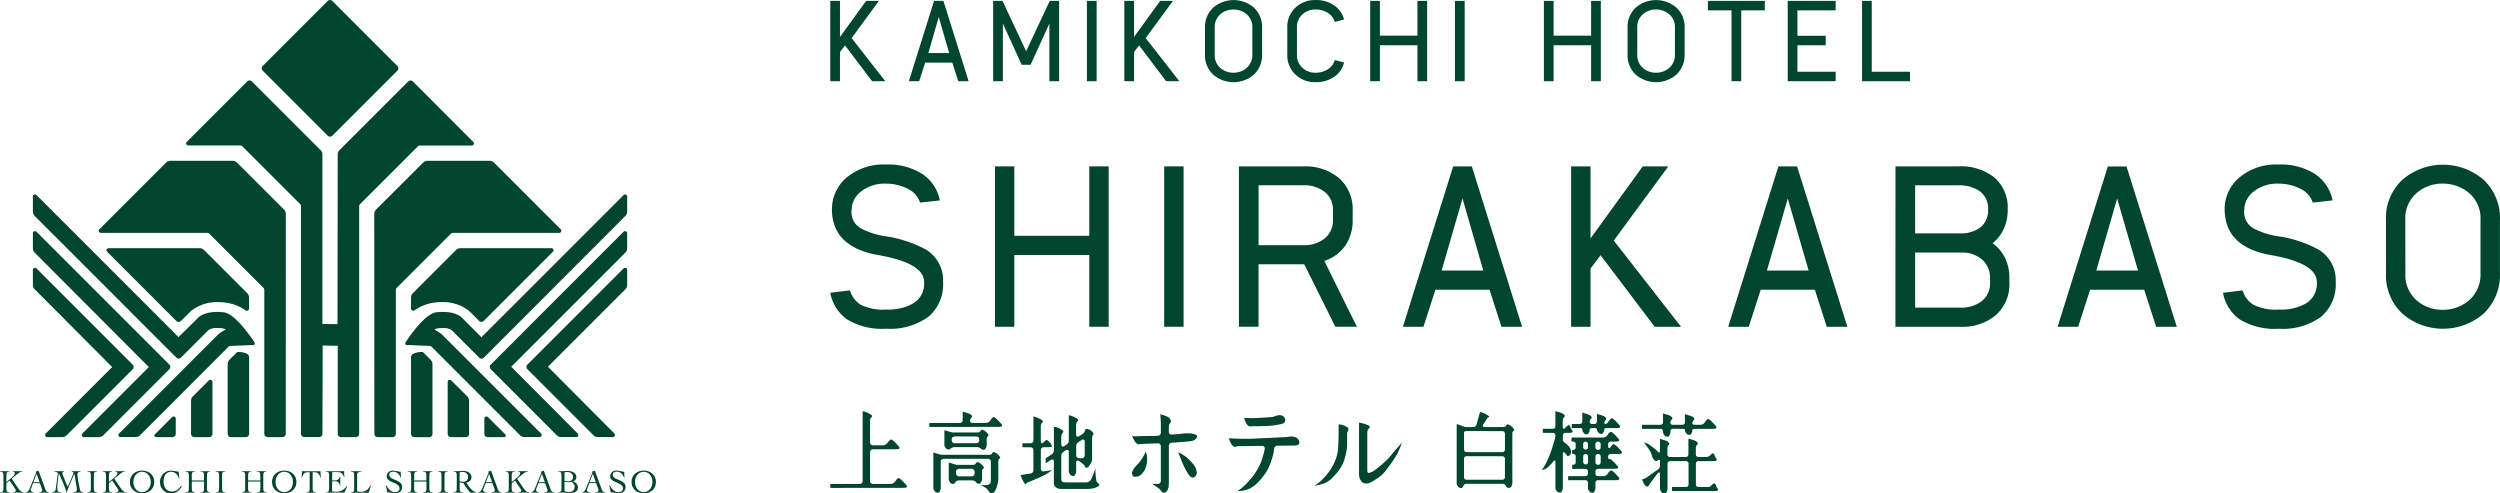 <svg xmlns="http://www.w3.org/2000/svg" width="304.063" height="60.006" viewBox="0 0 304.063 60.006"><defs><style>.a{fill:#00452e;}</style></defs><polygon class="a" points="100.981 0.108 102.162 0.108 102.162 4.496 105.34 0.108 106.9 0.108 103.576 4.628 107.673 9.877 106.07 9.877 102.774 5.519 102.162 6.334 102.162 9.877 100.981 9.877 100.981 0.108"/><path class="a" d="M116.552,9.877l-.728-2.259h-3.3l-.73,2.259h-1.253L113.607.109h1.137l3.062,9.768Zm-1.107-3.426-1.269-4.389-1.268,4.389Z"/><polygon class="a" points="128.814 9.877 127.633 9.877 127.633 2.864 125.344 7.88 124.265 7.88 121.976 2.864 121.976 9.877 120.795 9.877 120.795 0.109 121.933 0.109 124.804 6.232 127.677 0.109 128.814 0.109 128.814 9.877"/><rect class="a" x="132.196" y="0.108" width="1.181" height="9.769"/><polygon class="a" points="136.746 0.108 137.927 0.108 137.927 4.496 141.105 0.108 142.666 0.108 139.341 4.628 143.438 9.877 141.834 9.877 138.539 5.519 137.927 6.334 137.927 9.877 136.746 9.877 136.746 0.108"/><path class="a" d="M146.559,3.405A3.188,3.188,0,0,1,147.565.921a3.8,3.8,0,0,1,4.935,0,3.2,3.2,0,0,1,1,2.488V6.6a3.253,3.253,0,0,1-1.006,2.485,3.785,3.785,0,0,1-4.928,0A3.189,3.189,0,0,1,146.559,6.6ZM147.74,6.64a2.031,2.031,0,0,0,.678,1.621A2.351,2.351,0,0,0,150,8.843a2.413,2.413,0,0,0,1.625-.582,2.086,2.086,0,0,0,.693-1.621V3.359a2.008,2.008,0,0,0-.686-1.618A2.448,2.448,0,0,0,150,1.158a2.357,2.357,0,0,0-1.582.583,2.017,2.017,0,0,0-.678,1.618Z"/><path class="a" d="M163.472,7.6A3.045,3.045,0,0,1,162.6,9.09a3.842,3.842,0,0,1-2.683.9,3.389,3.389,0,0,1-2.348-.916,3.186,3.186,0,0,1-1-2.486V3.4A3.186,3.186,0,0,1,157.567.921a3.388,3.388,0,0,1,2.347-.915A3.8,3.8,0,0,1,162.6.921a2.974,2.974,0,0,1,.875,1.444l-1.137.306a1.92,1.92,0,0,0-.6-.932,2.732,2.732,0,0,0-1.836-.583,2.216,2.216,0,0,0-1.48.583,2.018,2.018,0,0,0-.679,1.617V6.641a2.024,2.024,0,0,0,.679,1.618,2.223,2.223,0,0,0,1.48.583,2.687,2.687,0,0,0,1.822-.583,1.882,1.882,0,0,0,.613-.962Z"/><polygon class="a" points="166.65 0.108 167.83 0.108 167.83 4.336 172.394 4.336 172.394 0.108 173.575 0.108 173.575 9.877 172.394 9.877 172.394 5.503 167.83 5.503 167.83 9.877 166.65 9.877 166.65 0.108"/><rect class="a" x="176.958" y="0.108" width="1.181" height="9.769"/><polygon class="a" points="187.776 0.108 188.958 0.108 188.958 4.336 193.521 4.336 193.521 0.108 194.701 0.108 194.701 9.877 193.521 9.877 193.521 5.503 188.958 5.503 188.958 9.877 187.776 9.877 187.776 0.108"/><path class="a" d="M197.954,3.405a3.187,3.187,0,0,1,1-2.484,3.8,3.8,0,0,1,4.936,0,3.2,3.2,0,0,1,1,2.488V6.6a3.254,3.254,0,0,1-1.007,2.485,3.785,3.785,0,0,1-4.928,0,3.185,3.185,0,0,1-1-2.485Zm1.18,3.235a2.032,2.032,0,0,0,.679,1.621,2.349,2.349,0,0,0,1.581.582,2.411,2.411,0,0,0,1.627-.582,2.079,2.079,0,0,0,.693-1.621V3.359a2.008,2.008,0,0,0-.686-1.618,2.452,2.452,0,0,0-1.634-.583,2.359,2.359,0,0,0-1.582.583,2.023,2.023,0,0,0-.678,1.618Z"/><polygon class="a" points="207.722 0.108 214.646 0.108 214.646 1.262 211.775 1.262 211.775 9.877 210.595 9.877 210.595 1.262 207.722 1.262 207.722 0.108"/><polygon class="a" points="223.263 0.108 223.263 1.262 218.612 1.262 218.612 4.351 222.053 4.351 222.053 5.503 218.612 5.503 218.612 8.727 223.263 8.727 223.263 9.877 217.432 9.877 217.432 0.108 223.263 0.108"/><polygon class="a" points="226.472 0.108 227.651 0.108 227.651 8.727 232.304 8.727 232.304 9.877 226.472 9.877 226.472 0.108"/><path class="a" d="M101.185,25.508a5.032,5.032,0,0,1,1.791-3.917,7.018,7.018,0,0,1,4.818-1.581,7.716,7.716,0,0,1,4.357,1.133,5.044,5.044,0,0,1,2.164,3.233l-2.413.261a2.848,2.848,0,0,0-1.553-1.7,5.722,5.722,0,0,0-2.552-.6,4.6,4.6,0,0,0-3.08.964,2.835,2.835,0,0,0-1.138,2.209,2.263,2.263,0,0,0,1.138,2.272,9.25,9.25,0,0,0,3.258.989,15.288,15.288,0,0,1,4.648,1.587A4.352,4.352,0,0,1,114.7,34.3a5.144,5.144,0,0,1-1.775,4.222,7.914,7.914,0,0,1-5.135,1.456,8.146,8.146,0,0,1-4.8-1.154,5.139,5.139,0,0,1-2.01-3.217l2.392-.29a3.106,3.106,0,0,0,1.263,1.717,5.97,5.97,0,0,0,3.158.611,6.075,6.075,0,0,0,3.218-.713,2.759,2.759,0,0,0,1.382-2.635q0-2.3-5.576-3.276t-5.637-5.517"/><polygon class="a" points="121.014 20.237 123.368 20.237 123.368 28.68 132.484 28.68 132.484 20.237 134.843 20.237 134.843 39.744 132.484 39.744 132.484 31.01 123.368 31.01 123.368 39.744 121.014 39.744 121.014 20.237"/><rect class="a" x="141.595" y="20.237" width="2.358" height="19.507"/><path class="a" d="M158.482,20.237a6.4,6.4,0,0,1,4.4,1.445,5.016,5.016,0,0,1,1.634,3.97V26.7a5.429,5.429,0,0,1-.892,3.174,5.025,5.025,0,0,1-2.546,1.861c.639,1.3,1.3,2.64,1.979,4.019s1.339,2.708,1.98,3.989h-2.621l-3.786-7.6h-5.559v7.6h-2.387V20.237Zm-5.41,9.582h5.41a3.973,3.973,0,0,0,2.65-.832,2.82,2.82,0,0,0,.989-2.282V25.652a2.806,2.806,0,0,0-.989-2.3,4.019,4.019,0,0,0-2.65-.816h-5.41Z"/><path class="a" d="M182.618,39.745l-1.456-4.507h-6.58l-1.455,4.512h-2.5l6.114-19.511h2.271l6.113,19.506ZM180.405,32.9l-2.528-8.764-2.538,8.767Z"/><polygon class="a" points="191.089 20.237 193.447 20.237 193.447 29.001 199.798 20.237 202.909 20.237 196.274 29.263 204.456 39.744 201.25 39.744 194.67 31.042 193.447 32.669 193.447 39.744 191.089 39.744 191.089 20.237"/><path class="a" d="M222.181,39.745l-1.451-4.507h-6.584l-1.454,4.507h-2.5L216.3,20.239h2.27l6.114,19.506ZM219.972,32.9,217.44,24.14,214.9,32.907Z"/><path class="a" d="M230.539,20.237h7.622a6.559,6.559,0,0,1,4.444,1.382,4.865,4.865,0,0,1,1.582,3.862,5.53,5.53,0,0,1-.494,2.387,4.767,4.767,0,0,1-1.34,1.715,4.9,4.9,0,0,1,1.514,1.794,5.488,5.488,0,0,1,.525,2.457v.495a5.051,5.051,0,0,1-1.616,3.973,6.317,6.317,0,0,1-4.382,1.442h-7.862Zm2.388,2.3v5.848h5.41a3.956,3.956,0,0,0,2.549-.741,2.627,2.627,0,0,0,.915-2.164,2.571,2.571,0,0,0-.986-2.2,4.315,4.315,0,0,0-2.652-.739Zm0,8.177v6.7H238.4a4.041,4.041,0,0,0,2.645-.8,2.753,2.753,0,0,0,.993-2.285v-.495a2.89,2.89,0,0,0-.961-2.258,3.673,3.673,0,0,0-2.532-.858Z"/><path class="a" d="M262.243,39.745l-1.452-4.507h-6.584l-1.452,4.512h-2.5l6.114-19.507h2.27l6.113,19.507Zm-2.209-6.838L257.5,24.143l-2.538,8.764Z"/><path class="a" d="M270.572,25.508a5.029,5.029,0,0,1,1.791-3.917,7,7,0,0,1,4.817-1.581,7.682,7.682,0,0,1,4.352,1.133,5.048,5.048,0,0,1,2.172,3.233l-2.414.261a2.848,2.848,0,0,0-1.56-1.7,5.67,5.67,0,0,0-2.546-.6,4.607,4.607,0,0,0-3.087.964,2.834,2.834,0,0,0-1.134,2.209,2.258,2.258,0,0,0,1.134,2.272,9.261,9.261,0,0,0,3.263.989A15.238,15.238,0,0,1,282,30.359a4.33,4.33,0,0,1,2.081,3.945,5.145,5.145,0,0,1-1.777,4.222,7.9,7.9,0,0,1-5.125,1.456,8.134,8.134,0,0,1-4.8-1.154,5.147,5.147,0,0,1-2.01-3.217l2.389-.29a3.142,3.142,0,0,0,1.266,1.717,5.97,5.97,0,0,0,3.158.611,6.08,6.08,0,0,0,3.219-.713,2.766,2.766,0,0,0,1.382-2.635q0-2.3-5.576-3.276t-5.633-5.517"/><path class="a" d="M290.194,26.821a6.357,6.357,0,0,1,2.008-4.968,7.58,7.58,0,0,1,9.855,0,6.389,6.389,0,0,1,2,4.968V33.2a6.485,6.485,0,0,1-2.009,4.964,7.563,7.563,0,0,1-9.841,0A6.361,6.361,0,0,1,290.2,33.2Zm2.36,6.46a4.049,4.049,0,0,0,1.354,3.236,4.692,4.692,0,0,0,3.156,1.16,4.821,4.821,0,0,0,3.246-1.16,4.138,4.138,0,0,0,1.382-3.236v-6.55a4.011,4.011,0,0,0-1.368-3.233,4.885,4.885,0,0,0-3.262-1.165A4.7,4.7,0,0,0,293.9,23.5a4.034,4.034,0,0,0-1.354,3.233Z"/><path class="a" d="M113.255,51.928a1.765,1.765,0,0,1-.23-.015v-.222a1.738,1.738,0,0,1,.014-.24c.045,0,.126-.006.222-.006h3.476a.35.35,0,0,0,.35-.35h0V50.062a3.25,3.25,0,0,0,.372.111,3.369,3.369,0,0,1,.424.146.881.881,0,0,1,.321.239.176.176,0,0,1,.023.134.987.987,0,0,1-.116.158l-.062.072a.586.586,0,0,0-.068.281c0,.134.15.237.35.237h1.57a.731.731,0,0,0,.491-.223l.124-.173a.862.862,0,0,1,.333-.326.531.531,0,0,1,.155.071,1.442,1.442,0,0,1,.215.175c.079.076.151.147.213.212s.139.149.229.249l.2.222a.15.15,0,0,1-.028.192l-.055.049a3.554,3.554,0,0,1-.438.03Z"/><path class="a" d="M152,51.86c-.111,0-.222-.083-.343-.254a1.677,1.677,0,0,1-.17-.3c-.051-.13-.111-.3-.14-.366-.013-.035-.025-.07-.032-.1h.1l.722.014h.143c.127,0,.272,0,.373-.007.014,0,1.333-.058,2-.121a2.393,2.393,0,0,0,.532-.144,1.351,1.351,0,0,1,.444-.09.685.685,0,0,1,.163.019.608.608,0,0,1,.525.627c0,.083,0,.334-.525.445a11.005,11.005,0,0,1-1.315.2c-.372.027-.9.046-1.555.054h-.364l-.307.012H152m-.717-1.015Z"/><path class="a" d="M202.835,53.113a.643.643,0,0,1-.283-.063.833.833,0,0,1-.288-.444v-.183a.29.29,0,0,0-.309-.263h-2.04a1.9,1.9,0,0,1-.208-.006,1.425,1.425,0,0,1-.014-.216v-.046a1.425,1.425,0,0,1,.014-.216c.039,0,.111-.007.208-.007h2.04a.31.31,0,0,0,.309-.308v-1.08c.1.034.23.077.376.118a3.251,3.251,0,0,1,.417.142.88.88,0,0,1,.319.238.176.176,0,0,1,.024.143.893.893,0,0,1-.111.155l-.061.072a.629.629,0,0,0-.063.286c0,.131.135.234.309.234h1.145a.308.308,0,0,0,.308-.308v-.988c.112.035.233.078.378.111a3.423,3.423,0,0,1,.417.144.891.891,0,0,1,.318.236.173.173,0,0,1,.025.143.855.855,0,0,1-.117.157l-.061.071a.517.517,0,0,0-.063.24c0,.111.13.189.309.189h.7a.649.649,0,0,0,.444-.2h0s.013-.013.13-.18a.859.859,0,0,1,.334-.324.464.464,0,0,1,.161.071,1.458,1.458,0,0,1,.213.172c.078.074.148.144.209.209s.135.146.222.245.153.171.193.222a.158.158,0,0,1-.03.2l-.055.05a3.6,3.6,0,0,1-.415.029h-2.1c-.142,0-.309.04-.309.156V52.4a2.549,2.549,0,0,1-.086.269.5.5,0,0,1-.124.17l-.057.053a.331.331,0,0,1-.063,0,.657.657,0,0,1-.283-.063.837.837,0,0,1-.287-.444V52.31c0-.111-.166-.155-.309-.155h-1.145a.288.288,0,0,0-.308.262v.2c-.033.112-.063.21-.086.268a.511.511,0,0,1-.124.17l-.057.053a.321.321,0,0,1-.062,0"/><path class="a" d="M101.216,59.342a1.448,1.448,0,0,1-.228-.015c0-.043-.007-.125-.007-.222a2.132,2.132,0,0,1,.014-.24c.045,0,.126-.007.223-.007h3.351a.35.35,0,0,0,.35-.35h0V50c.041.009.117.03.207.058a2.729,2.729,0,0,1,.911.452.182.182,0,0,1,.023.135.942.942,0,0,1-.117.157l-.051.06a.918.918,0,0,0-.078.407v2.542a.35.35,0,0,0,.349.35h1.248a.667.667,0,0,0,.483-.242,1.913,1.913,0,0,1,.476-.478.588.588,0,0,1,.155.071,1.581,1.581,0,0,1,.216.176c.079.076.15.147.212.212s.139.149.229.249.156.177.2.222a.148.148,0,0,1-.029.191l-.055.049a3.994,3.994,0,0,1-.438.03h-2.694a.35.35,0,0,0-.349.35v3.514a.35.35,0,0,0,.349.35h2.166a.728.728,0,0,0,.489-.222l.124-.173a.851.851,0,0,1,.333-.327.514.514,0,0,1,.154.071,1.351,1.351,0,0,1,.216.176c.08.075.151.146.213.212s.139.149.229.25l.091.1.111.13a.149.149,0,0,1-.036.183l-.055.049a3.993,3.993,0,0,1-.437.03Z"/><path class="a" d="M119.723,54.707a.77.77,0,0,1-.4-.111.633.633,0,0,0-.461-.212h-2.848a.916.916,0,0,0-.412.19,1.067,1.067,0,0,1-.138.082.235.235,0,0,1-.083.011.557.557,0,0,1-.244-.057.838.838,0,0,1-.276-.445V52.313c.1.034.241.082.419.132l.189.054a1.52,1.52,0,0,0,.516.1H118.8c.05,0,.3,0,.378-.087l.052-.072a.791.791,0,0,1,.142-.158l.032-.025a1.03,1.03,0,0,1,.309.111,1.491,1.491,0,0,1,.51.531.082.082,0,0,1,0,.09.4.4,0,0,1-.1.1l-.04.029a.611.611,0,0,0-.077.37v.725c-.034.117-.062.21-.086.27a.527.527,0,0,1-.126.17l-.054.05h-.02M116.2,53.08a.661.661,0,0,0-.412.151.914.914,0,0,0-.033.333.345.345,0,0,0,.35.341h2.65a.351.351,0,0,0,.35-.35v-.121a.35.35,0,0,0-.35-.349Z"/><path class="a" d="M120.581,60c-.008-.006-.111-.049-.215-.1,0,0-.033-.039-.128-.175a1.8,1.8,0,0,0-.291-.348c-.013-.011-.051-.041-.618-.367.048,0,.111-.005.174-.005h.5c.167,0,.472-.169.491-.343.012-.111.021-.317.021-.458V56.151a.352.352,0,0,0-.35-.35h-5.3a.661.661,0,0,0-.413.151,1.107,1.107,0,0,0-.033.334v3.148c-.034.111-.063.209-.087.269a.531.531,0,0,1-.126.171l-.054.05a.235.235,0,0,1-.053,0,.707.707,0,0,1-.306-.07.827.827,0,0,1-.273-.444V55.029c.1.037.244.084.418.134l.189.054a1.58,1.58,0,0,0,.517.1h5.576c.05,0,.3,0,.378-.086l.052-.074a.746.746,0,0,1,.141-.156l.034-.026a1.052,1.052,0,0,1,.308.111,1.472,1.472,0,0,1,.509.531.08.08,0,0,1,0,.089.412.412,0,0,1-.105.1l-.038.028a.6.6,0,0,0-.078.371V58.2a3.2,3.2,0,0,1-.046.488l-.178.659c-.049.117-.137.3-.194.4l-.038.049a.59.59,0,0,1-.165.146.382.382,0,0,1-.2.056Zm-1.324-1.031.018-.01-.012.014Z"/><path class="a" d="M115.95,58.856a.656.656,0,0,1-.282-.06.832.832,0,0,1-.276-.444v-2.1c.1.036.244.083.417.132l.19.055a1.569,1.569,0,0,0,.516.1h1.724c.048,0,.3,0,.377-.088l.052-.072a.786.786,0,0,1,.141-.158l.034-.024a1.013,1.013,0,0,1,.309.111,1.456,1.456,0,0,1,.509.531.084.084,0,0,1,0,.089.422.422,0,0,1-.1.1l-.04.028a.606.606,0,0,0-.078.37v.911a2.306,2.306,0,0,1-.086.271.49.49,0,0,1-.126.17l-.054.052a.546.546,0,0,1-.09.007.617.617,0,0,1-.229-.039.323.323,0,0,1-.121-.111.618.618,0,0,0-.474-.26h-1.666a.509.509,0,0,0-.445.291h0l-.049.06a.391.391,0,0,1-.065.076h-.1m.787-1.836a.645.645,0,0,0-.412.151.937.937,0,0,0-.034.333v.085a.351.351,0,0,0,.35.35h1.555a.35.35,0,0,0,.35-.35h0v-.222a.352.352,0,0,0-.35-.35Z"/><path class="a" d="M129.011,59.467a1.434,1.434,0,0,1-.454-.092l-.268-.215a1.017,1.017,0,0,1-.111-.414V57.454c0-.222,0-.3-.029-.333a.673.673,0,0,0,.029-.292v-.7c0-.17-.1-.245-.206-.245a.275.275,0,0,0-.154.051l-.457.3c-.071.046-.133.084-.176.111,0-.045-.007-.12-.007-.209v-.146a1.711,1.711,0,0,1,.009-.247c.034-.025.111-.077.2-.133l.539-.353a.624.624,0,0,0,.256-.474V51.9a2,2,0,0,1,1.117.509.18.18,0,0,1,.023.134.91.91,0,0,1-.117.158l-.052.06a.93.93,0,0,0-.077.406v.9a.277.277,0,0,0,.05.169.19.19,0,0,0,.156.076.275.275,0,0,0,.154-.051l.3-.194a.625.625,0,0,0,.256-.475V50.491c.04.01.116.031.207.059A2.729,2.729,0,0,1,131.1,51h0a1.1,1.1,0,0,0,.036.111l-.012.022a.794.794,0,0,1-.112.158l-.061.071a.969.969,0,0,0-.069.4v1.1a.29.29,0,0,0,.05.17.2.2,0,0,0,.157.077.28.28,0,0,0,.153-.051l.378-.249a.853.853,0,0,0,.292-.284l.025-.091a.714.714,0,0,1,.081-.208.145.145,0,0,1,.134-.063,1.088,1.088,0,0,1,.828.523A.2.2,0,0,1,133,52.8a1.308,1.308,0,0,1-.082.127l-.042.057a1.133,1.133,0,0,0-.05.37v2.379a2.261,2.261,0,0,1-.063.478l-.364.569a1.026,1.026,0,0,1-.279.139l-.037-.034a.8.8,0,0,1-.158-.2.884.884,0,0,0-.161-.209l-.228-.19c-.111-.084-.275-.2-.357-.247a.185.185,0,0,0-.1-.032c-.1,0-.192.085-.192.273V57.4c-.033.111-.062.21-.086.27a.538.538,0,0,1-.126.17l-.054.051h-.055a.7.7,0,0,1-.3-.07.83.83,0,0,1-.274-.444V54.956c0-.17-.1-.246-.206-.246a.275.275,0,0,0-.154.051l-.3.2a.616.616,0,0,0-.256.473v2.594a2.6,2.6,0,0,0,.032.423l.007.031.172.15h.022a1.993,1.993,0,0,0,.422.041h2.386a.708.708,0,0,0,.49-.233.785.785,0,0,0,.1-.131c.077-.162.164-.366.256-.6s.137-.359.137-.359l.132-.37a7.6,7.6,0,0,0,.125,1.543.478.478,0,0,0,.2.246c.112.081.156.153.144.214-.047.222-.6.392-.931.444a3.7,3.7,0,0,1-.493.039Zm2.713-6.017a.288.288,0,0,0-.153.051l-.423.278a.619.619,0,0,0-.257.474v1.123a.352.352,0,0,0,.35.35h.34a.352.352,0,0,0,.35-.35V53.7c0-.17-.1-.245-.207-.245m-7.012,5.439a.079.079,0,0,1-.039-.013,2.679,2.679,0,0,1-.269-.444c-.09-.179-.111-.241-.117-.244-.053-.13-.112-.278-.133-.333-.009-.025-.017-.051-.023-.072.04-.009.123-.026.222-.041l1-.159a.4.4,0,0,0,.333-.389V54.746a.35.35,0,0,0-.35-.35h-.757a1.606,1.606,0,0,1-.23-.015v-.222a1.733,1.733,0,0,1,.014-.239c.045,0,.126-.007.222-.007h.758a.351.351,0,0,0,.35-.35V50.648c.04.008.116.031.206.058a2.769,2.769,0,0,1,.912.451.188.188,0,0,1,.022.135.848.848,0,0,1-.117.156l-.061.073a.968.968,0,0,0-.068.395v1.647c0,.315.083.35.147.35s.162-.073.3-.222a.9.9,0,0,1,.282-.2,2.237,2.237,0,0,1,.462.439.8.8,0,0,1,.152.368l-.066.063a3.974,3.974,0,0,1-.436.03h-.487a.35.35,0,0,0-.349.35v2.283a.315.315,0,0,0,.089.223.3.3,0,0,0,.222.088.235.235,0,0,0,.053,0l.847-.135c.061-.01.123-.018.172-.025a8.212,8.212,0,0,1-.994.636c-.3.151-.667.321-1.111.5-.424.176-.711.3-.711.3s-.241.1-.281.129l-.057.062a.71.71,0,0,1-.075.08h-.017"/><path class="a" d="M141.544,59.931a.271.271,0,0,1-.18-.067,1.309,1.309,0,0,1-.222-.248l-.071-.1a2.647,2.647,0,0,0-.361-.281l-.431-.281c-.057-.037-.1-.071-.143-.1h.7a.352.352,0,0,0,.35-.35V54.262a.343.343,0,0,0-.341-.341l-1.821.063c-.05,0-.135.011-.231.021-.12.014-.257.029-.341.029h-.041a1.165,1.165,0,0,1-.289-.209s-.018-.024-.068-.1c-.063-.1-.131-.222-.2-.352s-.122-.222-.173-.306c.153,0,.429-.007.827-.019.426-.011.789-.017,1.079-.017.52,0,1.247-.032,1.255-.033a.365.365,0,0,0,.346-.361v-1.06c0-.142-.008-.375-.018-.516l-.036-.494c0-.082-.009-.154-.01-.2.118.047.262.1.435.15a2.547,2.547,0,0,1,.481.19.746.746,0,0,1,.173.123,1.209,1.209,0,0,1,.214.4h0a1.381,1.381,0,0,1-.1.208l-.147.251V51.7a4.1,4.1,0,0,0-.021.415v.414a.33.33,0,0,0,.1.234.326.326,0,0,0,.231.095c.03,0,.693-.058.988-.08.1-.008.223-.022.391-.042s.288-.031.376-.036h.334a2.866,2.866,0,0,1,.4.041,1.622,1.622,0,0,1,.475.149.2.2,0,0,1,.125.25l0,.008c-.093.3-.391.478-.883.525-.6.069-2.175.171-2.191.172a.374.374,0,0,0-.343.367v4.511a4.1,4.1,0,0,1-.033.495,1.306,1.306,0,0,1-.127.368.554.554,0,0,1-.4.343.366.366,0,0,1-.057.005"/><path class="a" d="M138.076,57.991c-.023,0-.136-.024-.262-.051l-.076-.161a.51.51,0,0,1-.035-.381,2.214,2.214,0,0,1,.517-.778,7.032,7.032,0,0,0,.487-.548,10.435,10.435,0,0,0,.667-1.144,3.056,3.056,0,0,1,.13,1.274,4.066,4.066,0,0,1-.18.739,2.011,2.011,0,0,1-.356.582,1.122,1.122,0,0,1-.848.467Z"/><path class="a" d="M145.066,58.088a.694.694,0,0,1-.464-.313,8.234,8.234,0,0,1-.685-1.241c-.058-.126-.146-.333-.2-.466l-.352-.889c-.024-.063-.046-.12-.06-.166a5.368,5.368,0,0,1,.835.473,5.721,5.721,0,0,1,.717.666,3.683,3.683,0,0,1,.471.578,1.7,1.7,0,0,1,.207.6.623.623,0,0,1-.348.734.283.283,0,0,1-.124.03"/><path class="a" d="M150.5,59.733a6.41,6.41,0,0,0,1.231-1.046c.32-.35.569-.647.745-.882a7.621,7.621,0,0,0,.555-.888,5.854,5.854,0,0,0,.409-.889c.088-.255.193-.619.312-1.081.036-.144.07-.356.07-.356a.3.3,0,0,0-.245-.354.251.251,0,0,0-.061-.005s-2.051.024-2.911.032a.846.846,0,0,0-.222.042,1.7,1.7,0,0,1-.2.054l-.032.006a1.444,1.444,0,0,1-.3-.232,1.413,1.413,0,0,1-.137-.214,2.184,2.184,0,0,1-.111-.215l-.127-.333c-.008-.02-.014-.041-.02-.061h.006c.056,0,.135,0,.214.007l.571.026s.41.015,1.051.027h.321c.483,0,.85-.019.853-.019l.51-.028,3.49-.167.18-.028a2.693,2.693,0,0,1,.421-.042,1.1,1.1,0,0,1,.431.082.676.676,0,0,1,.526.677c-.007.223-.194.34-.555.34-.494.008-2.122.023-2.122.023a.392.392,0,0,0-.378.333s-.052.427-.111.685c-.067.282-.174.632-.316,1.041a5.962,5.962,0,0,1-1,1.777,8.266,8.266,0,0,1-.735.808,4,4,0,0,1-.805.555,3.258,3.258,0,0,1-1.5.309m-1.083-6.407Z"/><path class="a" d="M166.174,58.8a.7.7,0,0,1-.491-.142,1.242,1.242,0,0,1-.333-.555,2.36,2.36,0,0,1-.058-.481V51.4c.04.006.121.02.222.041a3.479,3.479,0,0,1,1.041.374c.026.046.059.111.037.156a1.445,1.445,0,0,1-.141.2l-.078.1a.956.956,0,0,0-.076.412v4.536a.539.539,0,0,0,.031.191.161.161,0,0,0,.15.12h.018l.033-.01.058-.022.282-.111a1.383,1.383,0,0,0,.249-.14,15.308,15.308,0,0,0,1.513-1.26,4.244,4.244,0,0,0,.324-.333c.1-.111.2-.24.319-.383l.131-.163c.089-.111.236-.282.328-.388l.636-.731c.049-.055.093-.1.129-.138a8.012,8.012,0,0,1-.7,1.589,18.924,18.924,0,0,1-1.292,1.839c-.087.111-.222.259-.292.333l-.061.066a1.45,1.45,0,0,1-.208.183c-.08.061-.14.111-.18.146a1.888,1.888,0,0,1-.207.147s-.592.374-.621.394-.126.07-.271.141a1.245,1.245,0,0,1-.387.111h-.1"/><path class="a" d="M159.894,59.071a8.688,8.688,0,0,0,.744-.567,7.707,7.707,0,0,0,.661-.691,6.386,6.386,0,0,0,1.009-1.587,4.96,4.96,0,0,0,.434-1.588c.046-.612.066-1.806.066-1.818V51.626a1.853,1.853,0,0,1,1.15.414.352.352,0,0,1,.059.177.775.775,0,0,1-.081.208l-.06.12a2,2,0,0,0-.033.394v1.084a4.621,4.621,0,0,1-.03.5,7.409,7.409,0,0,1-.459,1.8,5.5,5.5,0,0,1-.943,1.4,6.283,6.283,0,0,1-.574.591,3.045,3.045,0,0,1-.607.4,5.221,5.221,0,0,1-1.186.34l-.159.027"/><path class="a" d="M177.74,59.357a.643.643,0,0,1-.283-.063.82.82,0,0,1-.288-.445v-7.26a3.048,3.048,0,0,1,.714.24,1.213,1.213,0,0,0,.473.111h.853a.4.4,0,0,0,.368-.279l.372-1.341a1.533,1.533,0,0,1,.073-.21,2.755,2.755,0,0,1,1.077.511c.009.019.023.057,0,.074a1.244,1.244,0,0,1-.106.086l-.061.045a2.446,2.446,0,0,0-.182.258l-.351.542a.19.19,0,0,0,.015.268.187.187,0,0,0,.155.046h2.2c.011,0,.265,0,.341-.081l.051-.071a.741.741,0,0,1,.141-.155l.036-.028a.935.935,0,0,1,.295.1,1.514,1.514,0,0,1,.517.532.088.088,0,0,1,0,.1.429.429,0,0,1-.1.1l-.041.03c-.065.06-.07.252-.07.333v6.03a2.521,2.521,0,0,1-.086.267.5.5,0,0,1-.125.17l-.056.053a.83.83,0,0,1-.141.012,1.074,1.074,0,0,1-.233-.026.853.853,0,0,0-.062-.083.7.7,0,0,1-.077-.125.466.466,0,0,0-.4-.256h-4.407a.379.379,0,0,0-.36.242l-.019.043a.5.5,0,0,1-.125.171l-.056.054h-.063m.64-3.871a.308.308,0,0,0-.309.308V58.04a.308.308,0,0,0,.309.308h4.359a.309.309,0,0,0,.309-.308V55.8a.31.31,0,0,0-.309-.309Zm.045-3.052s-.291.007-.333.1a1.105,1.105,0,0,0-.019.29v1.865a.309.309,0,0,0,.309.309h4.36a.31.31,0,0,0,.308-.309V52.744a.308.308,0,0,0-.308-.309Z"/><path class="a" d="M193.71,59.939a.656.656,0,0,1-.282-.063.817.817,0,0,1-.288-.445v-.717a.308.308,0,0,0-.308-.309h-1.878a1.654,1.654,0,0,1-.222-.014c0-.039-.006-.117-.006-.209v-.047a1.373,1.373,0,0,1,.015-.222h2.084a.31.31,0,0,0,.31-.309v-.27a.309.309,0,0,0-.309-.309h-1.388a1.385,1.385,0,0,1-.223-.015v-.254a1.511,1.511,0,0,1,.016-.223c.032,0,.089-.006.155-.006a.287.287,0,0,0,.258-.309v-.7a.288.288,0,0,0-.258-.308,1,1,0,0,1-.164-.014c0-.037-.007-.111-.007-.208v-.047a1.5,1.5,0,0,1,.016-.222c.032,0,.089-.006.155-.006a.288.288,0,0,0,.258-.309v-.389a.305.305,0,0,0-.3-.309h0a1.354,1.354,0,0,1-.211-.016v-.246a1.509,1.509,0,0,1,.014-.223c.039,0,.111-.006.208-.006h3.642a.665.665,0,0,0,.444-.2s.013-.015.13-.181a.843.843,0,0,1,.334-.323.708.708,0,0,0,.111.033l.053.038a1.3,1.3,0,0,1,.213.172c.079.074.148.144.209.209s.137.146.222.244.154.172.195.222a.16.16,0,0,1-.03.2l-.057.05a3.586,3.586,0,0,1-.414.03H195.9a.309.309,0,0,0-.309.307v.286a.318.318,0,0,0,.02.126.121.121,0,0,0,.111.08.159.159,0,0,0,.121-.071l.071-.1a.859.859,0,0,1,.334-.324.5.5,0,0,1,.16.07,1.412,1.412,0,0,1,.212.174c.079.074.147.143.21.209s.135.145.222.244l.193.222a.158.158,0,0,1-.03.2l-.057.05a3.361,3.361,0,0,1-.414.029h-.845a.309.309,0,0,0-.309.309v.041a.684.684,0,0,0,.017.163c.026.094.075.111.111.111h.02l.025-.012h.02a.461.461,0,0,1,.16.071,1.415,1.415,0,0,1,.214.172c.077.075.147.145.208.209s.136.147.223.244.153.173.193.223a.159.159,0,0,1-.029.2l-.057.05a3.57,3.57,0,0,1-.414.03h-1.928a.308.308,0,0,0-.309.308V57.6a.31.31,0,0,0,.309.309h.676a.649.649,0,0,0,.444-.2s.013-.014.13-.181a.859.859,0,0,1,.334-.324.481.481,0,0,1,.16.072,1.4,1.4,0,0,1,.212.172c.079.074.147.144.21.209s.135.146.222.245.153.171.193.222a.157.157,0,0,1-.03.2l-.057.051a3.359,3.359,0,0,1-.413.029h-2.081a.309.309,0,0,0-.309.309v.729a2.521,2.521,0,0,1-.086.267.5.5,0,0,1-.125.17l-.057.054h-.063m.64-4.719a.31.31,0,0,0-.309.309v.7a.309.309,0,0,0,.309.309.313.313,0,0,0,.332-.295v-.71a.311.311,0,0,0-.309-.309Zm-1.5,0a.3.3,0,0,0-.295.309v.7a.3.3,0,0,0,.59.037.228.228,0,0,0,0-.037v-.7a.3.3,0,0,0-.3-.309h0m1.5-1.5a.309.309,0,0,0-.309.309v.389a.309.309,0,0,0,.309.309.315.315,0,0,0,.333-.3v-.4a.309.309,0,0,0-.309-.309Zm-1.5,0a.3.3,0,0,0-.295.309v.389a.3.3,0,0,0,.59.037.229.229,0,0,0,0-.037v-.389a.3.3,0,0,0-.3-.309h0"/><path class="a" d="M202.466,60a.656.656,0,0,1-.282-.063.817.817,0,0,1-.288-.445v-1.84c0-.174-.1-.189-.129-.189a.2.2,0,0,0-.148.1l-.762,1.013c-.079.1-.164.213-.187.249l-.077.127a.619.619,0,0,1-.16.2.147.147,0,0,1-.08.023.234.234,0,0,1-.086-.019.59.59,0,0,1-.246-.19,1.592,1.592,0,0,1-.166-.32,1.515,1.515,0,0,0-.166-.313.986.986,0,0,0,.165-.052c.065-.024.121-.047.168-.067a1.148,1.148,0,0,0,.155-.082c.319-.2,1.444-1.015,1.5-1.049a.584.584,0,0,0,.222-.43v-.535c0-.194-.117-.2-.141-.2a.179.179,0,0,0-.129.067l-.082.054a.173.173,0,0,1-.111.037c-.1,0-.215-.086-.34-.249a1.32,1.32,0,0,1-.186-.42,2.136,2.136,0,0,0-.149-.405c-.082-.15-.167-.289-.251-.414s-.183-.265-.3-.419-.2-.284-.281-.392a1.006,1.006,0,0,0,.24.1,2.373,2.373,0,0,1,.259.111l.078.039c.076.052.228.161.328.238,0,0,.015.012.169.121s.275.2.347.254a1.979,1.979,0,0,1,.254.264l.056.067a.13.13,0,0,0,.111.069c.046,0,.123-.028.123-.208V53.371c.111.035.23.077.377.118a3.044,3.044,0,0,1,.416.142.625.625,0,0,1,.156.086l.171.162a.174.174,0,0,1,.017.132.906.906,0,0,1-.112.156l-.061.072a.9.9,0,0,0-.063.359v.679a.311.311,0,0,0,.309.309h1.941a.31.31,0,0,0,.309-.309V53.543a1.914,1.914,0,0,1,.006-.2c.111.033.23.077.376.111a3.418,3.418,0,0,1,.417.143.889.889,0,0,1,.319.237.176.176,0,0,1,.024.143.883.883,0,0,1-.117.156l-.061.072a.886.886,0,0,0-.063.36v.709a.308.308,0,0,0,.309.308h.993a.643.643,0,0,0,.444-.2.971.971,0,0,1,.322-.254c.086.013.161.1.222.265a1.127,1.127,0,0,0,.231.4.159.159,0,0,1-.034.21l-.057.05a3.569,3.569,0,0,1-.414.029h-1.7a.309.309,0,0,0-.309.309v2.534a.309.309,0,0,0,.309.308h1.145a.635.635,0,0,0,.445-.2,1.019,1.019,0,0,1,.306-.248c.029.014.088.044.169.089.009.018.028.063.066.17a1.113,1.113,0,0,0,.231.405.162.162,0,0,1-.03.2l-.057.05a3.821,3.821,0,0,1-.414.028h-4.864a1.43,1.43,0,0,1-.217-.014v-.255a1.66,1.66,0,0,1,.015-.223c.039,0,.111-.005.207-.005h1.49a.311.311,0,0,0,.309-.309v-2.53a.31.31,0,0,0-.309-.309H203.12a.309.309,0,0,0-.308.309v3.118c-.032.111-.062.21-.085.268a.514.514,0,0,1-.125.17l-.057.053h-.063"/><path class="a" d="M191.045,52.07l-.04-.111a1.409,1.409,0,0,0-.064-.17c-.077-.042-.138-.074-.169-.088a1.016,1.016,0,0,0-.306.247c-.065.077-.184.206-.262.206-.112,0-.133-.168-.133-.309v-.618a.861.861,0,0,1,.064-.358l.061-.073a.921.921,0,0,0,.116-.155.171.171,0,0,0-.016-.133l-.171-.163a.708.708,0,0,0-.155-.085,3.413,3.413,0,0,0-.417-.142c-.147-.041-.27-.084-.377-.118v1.845a.31.31,0,0,1-.31.309h-1c-.092,0-.169,0-.207,0a1.507,1.507,0,0,0-.016.222v.047a1.6,1.6,0,0,0,.007.209,1.567,1.567,0,0,0,.216.014h1a.3.3,0,0,1,.31.294,1.983,1.983,0,0,1-.069.459c-.013.046-.325,1.111-.452,1.473A10.82,10.82,0,0,1,188.1,56.2c-.061.122-.121.234-.179.333s-.126.222-.2.348l-.21.313a1.575,1.575,0,0,1,.222-.077,1.6,1.6,0,0,0,.229-.081.922.922,0,0,0,.192-.117,5.583,5.583,0,0,0,.794-.825l.029-.033.044-.046h.039c.119,0,.119.181.119.24V59.4a.817.817,0,0,0,.288.445.658.658,0,0,0,.283.064h.062l.057-.053a.535.535,0,0,0,.125-.17c.022-.057.052-.151.086-.269V55.248c0-.111.012-.256.116-.256l.049.007.022.028.135.149.088.111a.558.558,0,0,0,.16.161.126.126,0,0,0,.061.016.178.178,0,0,0,.078-.021.542.542,0,0,0,.27-.633,1.375,1.375,0,0,0-.31-.594,1.681,1.681,0,0,0-.276-.25c-.066-.042-.393-.262-.393-.444v-.564a.31.31,0,0,1,.309-.309h.356a3.8,3.8,0,0,0,.414-.029l.057-.05c.141-.125-.059-.285-.118-.4-.016-.033-.031-.065-.044-.1"/><path class="a" d="M197.023,51.786l-.193-.222c-.089-.1-.164-.18-.222-.244s-.131-.135-.209-.21a1.477,1.477,0,0,0-.213-.173.468.468,0,0,0-.16-.07.85.85,0,0,0-.333.324c-.118.166-.13.181-.13.181-.018.02-.179.2-.286.2a.156.156,0,0,1-.152-.158.441.441,0,0,1,.064-.209l.062-.072a.872.872,0,0,0,.111-.157.171.171,0,0,0-.025-.142.905.905,0,0,0-.313-.238,3.186,3.186,0,0,0-.416-.142c-.149-.04-.275-.083-.382-.117v.926a.311.311,0,0,1-.31.309h-.258c-.172,0-.308-.1-.308-.235a.617.617,0,0,1,.074-.3l.051-.059a.966.966,0,0,0,.111-.157.173.173,0,0,0-.025-.143.884.884,0,0,0-.317-.238,3.427,3.427,0,0,0-.418-.142c-.147-.04-.27-.083-.377-.117v1.079a.31.31,0,0,1-.308.309h-.755a1.821,1.821,0,0,0-.208.006,1.069,1.069,0,0,0-.015.178c0,.049-.033.294.015.316h.025c.068,0,.135-.012.2-.012h.737c.153,0,.308.054.308.171v.09a.831.831,0,0,0,.288.445.675.675,0,0,0,.283.063h.063l.056-.053a.517.517,0,0,0,.126-.17c.023-.057.051-.149.085-.269v-.1c0-.118.16-.171.308-.171h.258c.093,0,.309.014.309.14v.06a.833.833,0,0,0,.288.444.678.678,0,0,0,.283.062h.063l.056-.053a.527.527,0,0,0,.126-.17,2.538,2.538,0,0,0,.084-.269v-.072c0-.126.217-.14.309-.14h1.092a3.822,3.822,0,0,0,.414-.029l.057-.05a.159.159,0,0,0,.03-.2"/><path class="a" d="M67.026,30.184H55.98a.775.775,0,0,0-.49.2l-5.3,5.3a.777.777,0,0,0-.2.491v1.31a.281.281,0,0,0,.465.239s.173-.124.34-.224l.125-.071c.054-.03.109-.06.163-.087l.135-.067c.051-.024.1-.048.151-.069l.115-.048c.058-.023.114-.046.17-.067l.088-.03c.065-.022.129-.045.215-.071.164-.049.281-.076.294-.079.081-.018.144-.032.193-.048h0c.013,0,.1-.019.2-.036,0,0,.132-.024.279-.041a7.436,7.436,0,0,1,.844-.048,5.127,5.127,0,0,1,3.24,1.042c.084.076.218.2.3.284l.967.967a.4.4,0,0,0,.56,0l8.385-8.386a.259.259,0,0,0-.192-.464"/><path class="a" d="M51.438,42.824h-.057a.846.846,0,0,0-.194-.019,2.789,2.789,0,0,0-.887.2.526.526,0,0,0-.309.461v9.31a.4.4,0,0,0,.4.395H52.2a.4.4,0,0,0,.4-.395v-8.5a.777.777,0,0,0-.2-.491Z"/><path class="a" d="M54.915,46.3a.26.26,0,0,0-.465.192v6.275a.4.4,0,0,0,.395.4h1.809a.4.4,0,0,0,.4-.4h0V48.723a.775.775,0,0,0-.2-.49Z"/><path class="a" d="M59.374,50.76a.26.26,0,0,0-.465.192v1.815a.4.4,0,0,0,.4.4h1.809c.256,0,.4,0,.4-.19,0-.078,0-.078-.2-.282Z"/><path class="a" d="M76.124,23.672a.272.272,0,0,0-.307.083L58.571,41l.131.131L58.536,41l-2.09-2.09c-.08-.081-.209-.215-.287-.3-.035-.036-.856-.881-3.1-.626-1.46.163-3.615,3.47-3.706,3.61-.109.168-.052.274-.008.322a.233.233,0,0,0,.27.045l2.648.112a.424.424,0,0,1,.229.1L63.28,52.96a.775.775,0,0,0,.49.2h1.809a.261.261,0,0,0,.193-.466L53.87,40.8a4.108,4.108,0,0,0-.346-.3l-.7-.442a3.189,3.189,0,0,1,.459-.128,4.259,4.259,0,0,1,.492-.029,2.168,2.168,0,0,1,1.019.162,2.752,2.752,0,0,1,.3.249l3.19,3.19a.4.4,0,0,0,.559,0L76.08,26.247a.775.775,0,0,0,.2-.49V23.948a.27.27,0,0,0-.158-.276"/><path class="a" d="M76.124,32.592a.277.277,0,0,0-.308.083L64.146,44.347a.4.4,0,0,0,0,.56L72.2,52.96a.772.772,0,0,0,.491.2H74.5a.261.261,0,0,0,.193-.466l-8.055-8.089,9.441-9.441a.775.775,0,0,0,.2-.49v-1.81a.272.272,0,0,0-.158-.276"/><path class="a" d="M76.124,28.132a.274.274,0,0,0-.307.083L59.686,44.347a.4.4,0,0,0,0,.559l8.054,8.055a.775.775,0,0,0,.49.2h1.81a.26.26,0,0,0,.192-.466l-8.053-8.089,13.9-13.9a.775.775,0,0,0,.2-.49v-1.81a.27.27,0,0,0-.158-.276"/><path class="a" d="M51.039,17.7h6.305a.26.26,0,0,0,.193-.465L50.21,9.9a.4.4,0,0,0-.559,0l-8.376,8.376a.775.775,0,0,0-.2.49l-.025,20.66L39.213,39.4V18.771a.767.767,0,0,0-.2-.49L30.631,9.9a.4.4,0,0,0-.559,0l-7.327,7.327a.26.26,0,0,0,.192.465h6.307a.411.411,0,0,1,.227.1l7.044,7.043a.42.42,0,0,1,.094.229v27.7a.4.4,0,0,0,.4.395h1.809a.4.4,0,0,0,.4-.395l.025-10.737,1.837.025V52.768a.4.4,0,0,0,.4.395h1.809a.4.4,0,0,0,.395-.395v-27.7a.409.409,0,0,1,.094-.228L50.824,17.8a.4.4,0,0,1,.227-.094"/><path class="a" d="M55.057,28.324H67.972a.259.259,0,0,0,.294-.219.262.262,0,0,0-.1-.245l-8.1-8.1a.772.772,0,0,0-.491-.2h-7.61a.769.769,0,0,0-.49.2L45.72,25.511a.775.775,0,0,0-.2.49l.014,26.767a.4.4,0,0,0,.4.4h1.809a.4.4,0,0,0,.4-.4h0V35.249a.414.414,0,0,1,.094-.227l6.6-6.6a.4.4,0,0,1,.228-.095"/><path class="a" d="M28.348,37c.063.019.128.041.226.076l.054.018c.055.02.113.043.2.079l.083.036c.053.023.108.048.191.088l.1.047c.054.028.108.058.162.088l.124.07c.169.1.34.223.342.224a.279.279,0,0,0,.394-.023.275.275,0,0,0,.069-.216v-1.31a.772.772,0,0,0-.2-.489l-5.3-5.3a.772.772,0,0,0-.491-.2H13.257a.26.26,0,0,0-.193.465l8.385,8.386a.394.394,0,0,0,.279.116h0a.393.393,0,0,0,.28-.116l.967-.967c.08-.081.214-.207.3-.284a5.1,5.1,0,0,1,3.24-1.042,7.929,7.929,0,0,1,.844.048c.146.016.278.039.278.04l.2.036h0c.041.013.09.023.15.038l.052.012s.119.026.283.076l.053-.178Z"/><path class="a" d="M29.982,43a2.752,2.752,0,0,0-.886-.192.96.96,0,0,0-.2.018h-.057l-.949.95a.769.769,0,0,0-.2.49v8.5a.4.4,0,0,0,.4.4H29.9a.4.4,0,0,0,.4-.4V43.459A.523.523,0,0,0,29.982,43"/><path class="a" d="M25.674,46.217a.272.272,0,0,0-.307.084l-1.931,1.931a.777.777,0,0,0-.2.491v4.045a.4.4,0,0,0,.4.4h1.81a.4.4,0,0,0,.394-.4V46.493a.272.272,0,0,0-.158-.276"/><path class="a" d="M21.215,50.676a.272.272,0,0,0-.307.084l-1.932,1.933c-.2.2-.2.2-.2.282,0,.189.15.189.395.189h1.81a.4.4,0,0,0,.395-.4V50.952a.272.272,0,0,0-.158-.276"/><path class="a" d="M16.136,44.347,4.466,32.676A.261.261,0,0,0,4,32.869v1.809a.775.775,0,0,0,.2.49l9.442,9.475L5.589,52.7a.261.261,0,0,0,.193.465h1.81a.777.777,0,0,0,.491-.2l8.053-8.054a.4.4,0,0,0,0-.559"/><path class="a" d="M27.223,37.987c-2.246-.253-3.066.592-3.1.628-.078.083-.207.217-.289.3L21.711,41,4.465,23.755A.26.26,0,0,0,4,23.948v1.809a.775.775,0,0,0,.2.49L21.448,43.494a.4.4,0,0,0,.56,0l3.19-3.189a2.866,2.866,0,0,1,.292-.247,2.143,2.143,0,0,1,1.022-.164,4.065,4.065,0,0,1,.493.03,3.093,3.093,0,0,1,.455.125l-.717.454a3.581,3.581,0,0,0-.331.293l-11.9,11.9a.26.26,0,0,0,.192.466h1.809a.775.775,0,0,0,.49-.2l10.785-10.79a.431.431,0,0,1,.237-.095l2.639-.111a.23.23,0,0,0,.272-.047c.044-.047.1-.153-.007-.32-.092-.142-2.247-3.447-3.706-3.612"/><path class="a" d="M20.6,44.347,4.465,28.215A.26.26,0,0,0,4,28.408v1.81a.775.775,0,0,0,.2.49L18.1,44.643,10.05,52.7a.261.261,0,0,0,.192.466h1.81a.769.769,0,0,0,.49-.2l8.058-8.06a.4.4,0,0,0,0-.559"/><path class="a" d="M28.809,19.758a.775.775,0,0,0-.49-.2H20.708a.775.775,0,0,0-.49.2l-8.1,8.1a.26.26,0,0,0,.192.466H25.226a.409.409,0,0,1,.228.094l6.6,6.6a.408.408,0,0,1,.093.228V52.768a.4.4,0,0,0,.4.395h1.809a.4.4,0,0,0,.4-.395L34.764,26a.775.775,0,0,0-.2-.49Z"/><path class="a" d="M39.861,16.506a.4.4,0,0,0,.56,0l7.915-7.915a.4.4,0,0,0,0-.559L40.42.116a.4.4,0,0,0-.559,0L31.946,8.031a.4.4,0,0,0-.115.28.392.392,0,0,0,.115.28Z"/><path class="a" d="M.776,59.288a2.224,2.224,0,0,0,.01.277.417.417,0,0,0,.052.179.246.246,0,0,0,.127.1.834.834,0,0,0,.232.043v.048l-.305-.012H.3c-.1,0-.192.007-.288.012v-.048a.78.78,0,0,0,.224-.043.249.249,0,0,0,.122-.1.418.418,0,0,0,.053-.179c.005-.072.009-.166.009-.277V57.952a2.564,2.564,0,0,0-.009-.279A.406.406,0,0,0,.354,57.5a.249.249,0,0,0-.126-.1A.937.937,0,0,0,0,57.351V57.3c.111,0,.221.009.326.011s.214,0,.326,0H.915c.087,0,.175-.006.261-.011v.047a.828.828,0,0,0-.22.045.24.24,0,0,0-.12.1.424.424,0,0,0-.05.177c-.007.074-.01.167-.01.279v.676l.608-.5c.055-.046.109-.094.16-.143a1.356,1.356,0,0,0,.134-.149,1.05,1.05,0,0,0,.093-.145.278.278,0,0,0,.032-.123.193.193,0,0,0-.025-.1.207.207,0,0,0-.069-.069.312.312,0,0,0-.093-.037.481.481,0,0,0-.1-.013V57.3c.1,0,.2.009.3.011s.2,0,.3,0h.318c.106,0,.211-.006.317-.011v.047a1.154,1.154,0,0,0-.194.041.939.939,0,0,0-.183.082,1.945,1.945,0,0,0-.2.135c-.071.055-.154.122-.246.2l-.5.423.808,1.188a1.777,1.777,0,0,0,.281.313.634.634,0,0,0,.371.151v.048c-.115,0-.229-.009-.344-.012H1.89l-.311.012V59.88a.605.605,0,0,0,.251-.06.187.187,0,0,0,.1-.184.219.219,0,0,0-.043-.12c-.03-.042-.071-.1-.124-.179l-.6-.888-.384.3Z"/><path class="a" d="M4.02,58.763l-.264.725-.022.055a.131.131,0,0,0-.011.052.19.19,0,0,0,.043.125.374.374,0,0,0,.1.086.609.609,0,0,0,.123.053.83.83,0,0,0,.109.028v.049c-.08-.006-.161-.009-.241-.013s-.16,0-.244,0H3.379c-.076,0-.156.007-.242.013v-.049a.549.549,0,0,0,.206-.085.588.588,0,0,0,.139-.138,1.051,1.051,0,0,0,.1-.176c.028-.065.055-.131.081-.2l.693-1.7.022-.052a.134.134,0,0,0,.01-.044.2.2,0,0,0-.014-.06.394.394,0,0,0-.034-.072.928.928,0,0,0,.18-.052c.05-.022.106-.045.167-.069l.833,2.289a.6.6,0,0,0,.156.246.523.523,0,0,0,.3.113v.049c-.108-.006-.212-.009-.314-.013s-.21,0-.322,0H5l-.122.007-.125.008v-.049a.734.734,0,0,0,.281-.085.2.2,0,0,0,.114-.178.157.157,0,0,0-.014-.064q-.012-.03-.021-.06l-.261-.737Zm.432-1.135L4.06,58.644h.752Z"/><path class="a" d="M8.719,57.3c.1,0,.192.009.289.012h.541L9.8,57.3v.048a.686.686,0,0,0-.276.1.29.29,0,0,0-.108.259,2.987,2.987,0,0,0,.03.327c.021.15.045.315.076.494s.063.357.1.536.065.33.094.455a1,1,0,0,0,.044.141.349.349,0,0,0,.068.106.316.316,0,0,0,.124.075.913.913,0,0,0,.212.046v.048l-.318-.012H9.228l-.3.012v-.048a1.45,1.45,0,0,0,.16-.029.474.474,0,0,0,.134-.055.241.241,0,0,0,.09-.1.352.352,0,0,0,.032-.166v-.128a1.425,1.425,0,0,0-.024-.184l-.275-1.613h-.01q-.111.289-.236.571c-.082.188-.164.376-.244.566s-.158.38-.234.574-.144.391-.206.594H8.107c-.128-.413-.273-.812-.434-1.194s-.334-.766-.517-1.151H7.147c-.021.147-.043.31-.064.489s-.04.352-.058.521-.031.325-.041.464-.017.245-.017.314a1.174,1.174,0,0,0,.019.229.36.36,0,0,0,.069.159.318.318,0,0,0,.142.1.849.849,0,0,0,.234.039v.048L7.1,59.923H6.526l-.246.012v-.048a.784.784,0,0,0,.166-.031.631.631,0,0,0,.15-.067.419.419,0,0,0,.114-.1.292.292,0,0,0,.058-.138c.016-.093.031-.191.044-.3s.026-.2.04-.3l.192-1.425a.7.7,0,0,0-.2-.111,1.174,1.174,0,0,0-.232-.064V57.3l.342.012h.588l.247-.012v.048a.405.405,0,0,0-.141.066.166.166,0,0,0-.064.146.414.414,0,0,0,.022.131c.014.044.032.087.05.132l.564,1.385q.2-.425.388-.85t.337-.874A.345.345,0,0,0,8.84,57.4a.673.673,0,0,0-.124-.051Z"/><path class="a" d="M10.643,59.887a.786.786,0,0,0,.225-.043.26.26,0,0,0,.122-.1.446.446,0,0,0,.052-.178c.005-.073.009-.167.009-.278V57.952a2.564,2.564,0,0,0-.009-.279.442.442,0,0,0-.052-.177.251.251,0,0,0-.127-.1.886.886,0,0,0-.228-.045V57.3l.326.012h.59c.089,0,.174-.007.26-.012v.047a.828.828,0,0,0-.22.045.24.24,0,0,0-.12.1.439.439,0,0,0-.05.177c-.007.074-.01.167-.01.279v1.336a2.25,2.25,0,0,0,.01.278.416.416,0,0,0,.052.178.242.242,0,0,0,.127.1.834.834,0,0,0,.232.043v.048l-.3-.012h-.591c-.091,0-.193.007-.289.012Z"/><path class="a" d="M13.243,59.288a2.224,2.224,0,0,0,.01.277.417.417,0,0,0,.052.179.246.246,0,0,0,.127.1.834.834,0,0,0,.232.043v.048l-.3-.012h-.592c-.092,0-.193.007-.288.012v-.048a.78.78,0,0,0,.224-.043.249.249,0,0,0,.122-.1.418.418,0,0,0,.053-.179c0-.072.009-.166.009-.277V57.952a2.564,2.564,0,0,0-.009-.279.409.409,0,0,0-.053-.177.249.249,0,0,0-.126-.1.886.886,0,0,0-.228-.045V57.3c.112,0,.221.009.326.011s.215,0,.326,0h.264c.088,0,.174-.006.26-.011v.047a.828.828,0,0,0-.22.045.242.242,0,0,0-.121.1.438.438,0,0,0-.049.177c-.007.074-.01.167-.01.279v.676l.608-.5c.055-.046.109-.094.16-.143a1.356,1.356,0,0,0,.134-.149,1.05,1.05,0,0,0,.093-.145.293.293,0,0,0,.033-.123.185.185,0,0,0-.026-.1.207.207,0,0,0-.069-.069.312.312,0,0,0-.093-.037.481.481,0,0,0-.1-.013V57.3c.1,0,.2.009.3.011s.2,0,.3,0h.318c.106,0,.211-.006.317-.011v.047a1.154,1.154,0,0,0-.194.041.939.939,0,0,0-.183.082,1.669,1.669,0,0,0-.2.135c-.071.055-.154.122-.246.2l-.5.423.808,1.188a1.777,1.777,0,0,0,.281.313.634.634,0,0,0,.371.151v.048c-.114,0-.229-.009-.344-.012h-.654l-.311.012V59.88a.605.605,0,0,0,.251-.06.188.188,0,0,0,.105-.184.219.219,0,0,0-.043-.12c-.03-.042-.071-.1-.124-.179l-.6-.888-.384.3Z"/><path class="a" d="M15.8,58.62a1.393,1.393,0,0,1,.117-.58,1.314,1.314,0,0,1,.319-.434,1.4,1.4,0,0,1,.469-.273,1.794,1.794,0,0,1,1.149,0,1.431,1.431,0,0,1,.47.273,1.311,1.311,0,0,1,.318.434,1.485,1.485,0,0,1,0,1.159,1.325,1.325,0,0,1-.318.435,1.4,1.4,0,0,1-.47.271,1.78,1.78,0,0,1-1.149,0,1.378,1.378,0,0,1-.469-.271,1.318,1.318,0,0,1-.319-.435,1.389,1.389,0,0,1-.117-.579m.424,0a1.513,1.513,0,0,0,.072.467,1.218,1.218,0,0,0,.208.395.984.984,0,0,0,1.551,0,1.218,1.218,0,0,0,.208-.395,1.509,1.509,0,0,0,.073-.467,1.527,1.527,0,0,0-.073-.469,1.2,1.2,0,0,0-.208-.393,1.04,1.04,0,0,0-.331-.273.984.984,0,0,0-1.22.273,1.2,1.2,0,0,0-.208.393,1.526,1.526,0,0,0-.072.469"/><path class="a" d="M21.762,58.215a1.476,1.476,0,0,0-.138-.331,1.126,1.126,0,0,0-.2-.265.863.863,0,0,0-.272-.173.91.91,0,0,0-.346-.062.854.854,0,0,0-.42.1.824.824,0,0,0-.282.259,1.148,1.148,0,0,0-.16.38,2.006,2.006,0,0,0-.05.457,1.643,1.643,0,0,0,.064.457,1.155,1.155,0,0,0,.19.383.908.908,0,0,0,.316.261.938.938,0,0,0,.438.1,1.094,1.094,0,0,0,.642-.187,1.809,1.809,0,0,0,.478-.512l.1.079a3.409,3.409,0,0,1-.272.361,1.5,1.5,0,0,1-.3.263,1.278,1.278,0,0,1-.348.165,1.486,1.486,0,0,1-.425.056,1.306,1.306,0,0,1-.927-.386,1.34,1.34,0,0,1-.286-.437,1.505,1.505,0,0,1,0-1.116,1.332,1.332,0,0,1,.286-.435,1.291,1.291,0,0,1,.927-.387,2.136,2.136,0,0,1,.277.018l.245.038.229.041a1.583,1.583,0,0,0,.217.024c0,.056,0,.122.006.2s.01.151.018.23.016.156.025.232.015.142.024.2Z"/><path class="a" d="M24.81,57.952a2.275,2.275,0,0,0-.01-.278.431.431,0,0,0-.052-.179.246.246,0,0,0-.127-.1.838.838,0,0,0-.227-.044V57.3c.112.006.221.01.325.013s.215,0,.327,0h.264c.087,0,.175-.007.259-.013v.049a.775.775,0,0,0-.219.044.221.221,0,0,0-.119.1.43.43,0,0,0-.051.179c-.007.073-.009.165-.009.278v1.335a2.535,2.535,0,0,0,.009.278.4.4,0,0,0,.052.179.24.24,0,0,0,.126.1.8.8,0,0,0,.232.044v.048l-.3-.012H24.7l-.287.012v-.048a.742.742,0,0,0,.223-.044.245.245,0,0,0,.122-.1.4.4,0,0,0,.052-.179c.006-.073.01-.166.01-.278v-.72H23.327v.72a2.535,2.535,0,0,0,.009.278.4.4,0,0,0,.052.179.246.246,0,0,0,.127.1.788.788,0,0,0,.231.044v.048l-.3-.012c-.1,0-.2,0-.3,0h-.292c-.092,0-.192.007-.288.012v-.048a.749.749,0,0,0,.225-.044.242.242,0,0,0,.121-.1.4.4,0,0,0,.052-.179c.007-.073.01-.166.01-.278V57.952a2.275,2.275,0,0,0-.01-.278A.417.417,0,0,0,22.9,57.5a.24.24,0,0,0-.126-.1.838.838,0,0,0-.227-.044V57.3c.111.006.22.01.325.013s.214,0,.326,0h.264c.087,0,.174-.007.26-.013v.049a.789.789,0,0,0-.22.044.236.236,0,0,0-.12.1.444.444,0,0,0-.05.179c-.006.073-.009.165-.009.278v.488H24.81Z"/><path class="a" d="M26.242,59.887a.78.78,0,0,0,.224-.043.245.245,0,0,0,.122-.1.432.432,0,0,0,.053-.178c.005-.073.009-.167.009-.278V57.952a2.564,2.564,0,0,0-.009-.279.409.409,0,0,0-.053-.177.244.244,0,0,0-.126-.1.886.886,0,0,0-.228-.045V57.3l.326.012h.59c.088,0,.174-.007.26-.012v.047a.828.828,0,0,0-.22.045.24.24,0,0,0-.12.1.439.439,0,0,0-.05.177c-.007.074-.01.167-.01.279v1.336a2.25,2.25,0,0,0,.01.278.416.416,0,0,0,.052.178.242.242,0,0,0,.127.1.834.834,0,0,0,.232.043v.048l-.3-.012h-.592c-.092,0-.192.007-.288.012Z"/><path class="a" d="M31.658,57.952a2.275,2.275,0,0,0-.01-.278A.439.439,0,0,0,31.6,57.5a.251.251,0,0,0-.127-.1.838.838,0,0,0-.227-.044V57.3c.112.006.221.01.325.013s.214,0,.326,0h.265c.088,0,.174-.007.259-.013v.049a.789.789,0,0,0-.22.044.24.24,0,0,0-.12.1.453.453,0,0,0-.05.179c-.006.073-.009.165-.009.278v1.335a2.535,2.535,0,0,0,.009.278.418.418,0,0,0,.053.179.24.24,0,0,0,.126.1.8.8,0,0,0,.232.044v.048l-.3-.012H31.55c-.092,0-.193.007-.288.012v-.048a.749.749,0,0,0,.224-.044.26.26,0,0,0,.122-.1.431.431,0,0,0,.052-.179c.006-.073.01-.166.01-.278v-.72h-1.5v.72c0,.093,0,.186.01.278a.415.415,0,0,0,.051.179.246.246,0,0,0,.127.1.8.8,0,0,0,.232.044v.048l-.3-.012c-.1,0-.2,0-.3,0H29.7c-.092,0-.192.007-.288.012v-.048a.742.742,0,0,0,.223-.044.236.236,0,0,0,.122-.1.418.418,0,0,0,.053-.179c.006-.073.009-.166.009-.278V57.952a2.526,2.526,0,0,0-.009-.278.418.418,0,0,0-.053-.179.238.238,0,0,0-.125-.1.845.845,0,0,0-.228-.044V57.3c.112.006.22.01.326.013s.214,0,.326,0h.263c.087,0,.175-.007.261-.013v.049a.755.755,0,0,0-.22.044.236.236,0,0,0-.12.1.414.414,0,0,0-.05.179c-.008.092-.011.185-.01.278v.488h1.484Z"/><path class="a" d="M33.089,58.62a1.361,1.361,0,0,1,.119-.58,1.3,1.3,0,0,1,.318-.434,1.4,1.4,0,0,1,.469-.273,1.794,1.794,0,0,1,1.149,0,1.4,1.4,0,0,1,.469.273,1.3,1.3,0,0,1,.319.434,1.494,1.494,0,0,1,0,1.159,1.307,1.307,0,0,1-.319.435,1.378,1.378,0,0,1-.469.271,1.78,1.78,0,0,1-1.149,0,1.378,1.378,0,0,1-.469-.271,1.291,1.291,0,0,1-.318-.435,1.36,1.36,0,0,1-.119-.579m.425,0a1.479,1.479,0,0,0,.072.467,1.2,1.2,0,0,0,.208.395,1.037,1.037,0,0,0,.331.272.986.986,0,0,0,1.22-.272,1.182,1.182,0,0,0,.209-.395,1.512,1.512,0,0,0,.071-.467,1.587,1.587,0,0,0-.071-.469,1.183,1.183,0,0,0-.209-.393.984.984,0,0,0-1.22-.273,1.04,1.04,0,0,0-.331.273,1.18,1.18,0,0,0-.208.393,1.5,1.5,0,0,0-.072.469"/><path class="a" d="M37.257,59.887a.78.78,0,0,0,.224-.043.247.247,0,0,0,.123-.1.463.463,0,0,0,.052-.178c.006-.073.009-.167.009-.278V57.432a3.461,3.461,0,0,0-.353.016.522.522,0,0,0-.429.283,2.021,2.021,0,0,0-.154.373l-.051-.016.055-.784.332.012h1.588l.317-.012.055.784-.052.016a2.093,2.093,0,0,0-.154-.373.555.555,0,0,0-.182-.2.578.578,0,0,0-.249-.082c-.121-.011-.242-.017-.363-.016v1.856a2.25,2.25,0,0,0,.01.278.431.431,0,0,0,.052.178.244.244,0,0,0,.126.1.841.841,0,0,0,.233.043v.048l-.3-.012h-.591c-.091,0-.193.007-.289.012Z"/><path class="a" d="M40.385,59.764l.088.015.111.017c.041.006.083.009.126.014a.944.944,0,0,0,.119,0,2.144,2.144,0,0,0,.43-.039,1.266,1.266,0,0,0,.348-.128,1.377,1.377,0,0,0,.3-.225,2.531,2.531,0,0,0,.284-.328l.044.036-.364.8c-.045-.005-.092-.009-.14-.012H39.859c-.077,0-.155.007-.232.012v-.048a.817.817,0,0,0,.224-.044.236.236,0,0,0,.12-.1.445.445,0,0,0,.051-.178c.006-.073.009-.167.009-.278V57.952a2.48,2.48,0,0,0-.009-.278.445.445,0,0,0-.051-.178.238.238,0,0,0-.123-.1.891.891,0,0,0-.229-.043V57.3l.258.008c.082,0,.166.005.251.006H41.3l.568-.012c0,.029-.005.059-.006.088s0,.057,0,.083v.161a1.333,1.333,0,0,0,.008.178c.008.06.01.125.016.2l-.052.015a.966.966,0,0,0-.138-.313.637.637,0,0,0-.2-.19.725.725,0,0,0-.25-.092,1.631,1.631,0,0,0-.288-.025c-.187,0-.373.009-.56.025v1H40.7a.782.782,0,0,0,.438-.11.533.533,0,0,0,.2-.4h.048V59.07h-.048a1.139,1.139,0,0,0-.088-.274.419.419,0,0,0-.13-.162.468.468,0,0,0-.193-.076,1.607,1.607,0,0,0-.277-.02H40.4Z"/><path class="a" d="M43.969,57.352a1.7,1.7,0,0,0-.3.064.363.363,0,0,0-.158.09.23.23,0,0,0-.061.136,1.482,1.482,0,0,0-.013.2v1.92c.072.014.142.025.209.035a1.3,1.3,0,0,0,.207.016,1.59,1.59,0,0,0,.412-.048,1,1,0,0,0,.316-.144,1.185,1.185,0,0,0,.258-.242,3.469,3.469,0,0,0,.238-.341h.06l-.307.9c-.1-.005-.194-.009-.291-.011s-.194,0-.29,0H42.873c-.067,0-.134.006-.2.011v-.047a.99.99,0,0,0,.209-.04.363.363,0,0,0,.122-.07.215.215,0,0,0,.058-.1.608.608,0,0,0,.014-.141V57.951a2.266,2.266,0,0,0-.01-.277.414.414,0,0,0-.05-.178.24.24,0,0,0-.12-.1.808.808,0,0,0-.223-.043V57.3l.309.012h.648c.113,0,.226-.007.338-.012Z"/><path class="a" d="M48.72,58.064a1.433,1.433,0,0,0-.134-.254,1.106,1.106,0,0,0-.19-.225.95.95,0,0,0-.239-.157.683.683,0,0,0-.288-.06.747.747,0,0,0-.374.084.314.314,0,0,0-.146.3.371.371,0,0,0,.066.221.647.647,0,0,0,.175.167,1.716,1.716,0,0,0,.251.132l.285.122c.1.04.193.086.287.134a1.216,1.216,0,0,1,.25.171.8.8,0,0,1,.176.233.7.7,0,0,1,.065.315.745.745,0,0,1-.071.338.678.678,0,0,1-.194.235.813.813,0,0,1-.285.135,1.252,1.252,0,0,1-.345.045,1.448,1.448,0,0,1-.208-.018l-.208-.042-.182-.042a.714.714,0,0,0-.13-.018.218.218,0,0,0-.084.014l-.085.029c-.024-.15-.051-.3-.084-.443s-.064-.293-.1-.445l.051-.028a2.521,2.521,0,0,0,.175.291,1.744,1.744,0,0,0,.23.277,1.176,1.176,0,0,0,.282.208.683.683,0,0,0,.334.085.932.932,0,0,0,.223-.027.572.572,0,0,0,.19-.081.4.4,0,0,0,.131-.146.461.461,0,0,0,.048-.222.445.445,0,0,0-.117-.313,1.106,1.106,0,0,0-.288-.221,3.408,3.408,0,0,0-.373-.173,2.742,2.742,0,0,1-.375-.179,1.124,1.124,0,0,1-.287-.236.513.513,0,0,1-.116-.344.662.662,0,0,1,.06-.284.686.686,0,0,1,.161-.217.721.721,0,0,1,.237-.137.814.814,0,0,1,.285-.049,1.592,1.592,0,0,1,.267.02c.078.015.155.029.23.045l.228.046a1.28,1.28,0,0,0,.239.022c0,.119,0,.236.007.349s.012.227.026.343Z"/><path class="a" d="M51.856,57.952a2.275,2.275,0,0,0-.01-.278A.421.421,0,0,0,51.8,57.5a.251.251,0,0,0-.127-.1.845.845,0,0,0-.228-.044V57.3c.112.006.221.01.326.013s.214,0,.326,0h.264c.088,0,.175-.007.26-.013v.049a.789.789,0,0,0-.22.044.229.229,0,0,0-.119.1.467.467,0,0,0-.051.179c-.006.073-.009.165-.009.278v1.335a2.535,2.535,0,0,0,.009.278.418.418,0,0,0,.053.179.235.235,0,0,0,.126.1.788.788,0,0,0,.231.044v.048l-.3-.012c-.1,0-.2,0-.3,0h-.292l-.287.012v-.048a.749.749,0,0,0,.224-.044.249.249,0,0,0,.122-.1.415.415,0,0,0,.051-.179c.007-.073.01-.166.01-.278v-.72h-1.5v.72a2.535,2.535,0,0,0,.009.278.431.431,0,0,0,.052.179.246.246,0,0,0,.127.1.8.8,0,0,0,.232.044v.048l-.3-.012H49.9c-.092,0-.193.007-.289.012v-.048a.749.749,0,0,0,.225-.044.242.242,0,0,0,.121-.1A.4.4,0,0,0,50,59.565c.006-.073.01-.166.01-.278V57.952a2.275,2.275,0,0,0-.01-.278.418.418,0,0,0-.053-.179.24.24,0,0,0-.126-.1.838.838,0,0,0-.227-.044V57.3c.112.006.22.01.325.013s.215,0,.327,0h.264c.088,0,.173-.007.259-.013v.049a.789.789,0,0,0-.22.044.24.24,0,0,0-.12.1.453.453,0,0,0-.05.179c-.006.073-.009.165-.009.278v.488h1.483Z"/><path class="a" d="M53.288,59.887a.78.78,0,0,0,.224-.043.241.241,0,0,0,.122-.1.414.414,0,0,0,.053-.178c.005-.073.009-.167.009-.278V57.952a2.564,2.564,0,0,0-.009-.279.409.409,0,0,0-.053-.177.24.24,0,0,0-.126-.1.886.886,0,0,0-.228-.045V57.3l.327.012H54.2c.089,0,.175-.007.261-.012v.047a.835.835,0,0,0-.221.045.24.24,0,0,0-.12.1.439.439,0,0,0-.05.177c-.007.074-.01.167-.01.279v1.336a2.25,2.25,0,0,0,.01.278.431.431,0,0,0,.052.178.249.249,0,0,0,.126.1.872.872,0,0,0,.232.043v.048l-.3-.012h-.591l-.289.012Z"/><path class="a" d="M57.927,59.919h-.719a6.623,6.623,0,0,1-.466-.565,4.474,4.474,0,0,1-.382-.615.84.84,0,0,1-.1-.007l-.127-.018c-.044-.007-.087-.015-.128-.024a.848.848,0,0,1-.1-.027v.624a2.283,2.283,0,0,0,.01.278.4.4,0,0,0,.052.179.24.24,0,0,0,.126.1.8.8,0,0,0,.232.044v.048c-.1-.005-.2-.008-.3-.012s-.2,0-.3,0h-.291c-.091,0-.193.007-.288.012v-.048a.749.749,0,0,0,.224-.044.245.245,0,0,0,.122-.1.418.418,0,0,0,.053-.179c0-.073.009-.166.009-.278V57.952a2.526,2.526,0,0,0-.009-.278.432.432,0,0,0-.053-.178.241.241,0,0,0-.122-.1.817.817,0,0,0-.224-.044V57.3c.085,0,.171.009.256.011s.17,0,.256,0a1.286,1.286,0,0,0,.141-.006c.058-.006.114-.008.177-.013l.189-.015c.065,0,.122-.006.172-.006a1.489,1.489,0,0,1,.352.044,1.013,1.013,0,0,1,.325.141.771.771,0,0,1,.235.244.65.65,0,0,1,.093.352.589.589,0,0,1-.05.248.622.622,0,0,1-.134.187.669.669,0,0,1-.2.132,1,1,0,0,1-.238.076c.038.065.081.136.132.216a2.728,2.728,0,0,0,.17.244c.063.083.129.165.2.247a1.94,1.94,0,0,0,.225.219,1.468,1.468,0,0,0,.241.165.718.718,0,0,0,.252.078ZM55.9,58.528a1.045,1.045,0,0,0,.371.067.74.74,0,0,0,.485-.143.58.58,0,0,0,.172-.468.559.559,0,0,0-.05-.238.578.578,0,0,0-.138-.184.627.627,0,0,0-.2-.12.656.656,0,0,0-.24-.042,1.5,1.5,0,0,0-.2.009.753.753,0,0,0-.188.036c-.006.127-.01.257-.012.388s0,.272,0,.424Z"/><path class="a" d="M59.056,58.763l-.264.725-.022.055a.131.131,0,0,0-.011.052.19.19,0,0,0,.043.125.374.374,0,0,0,.1.086.609.609,0,0,0,.123.053.83.83,0,0,0,.109.028v.049c-.08-.006-.16-.009-.241-.013s-.16,0-.243,0h-.235c-.076,0-.156.007-.241.013v-.049a.549.549,0,0,0,.206-.085.6.6,0,0,0,.138-.138,1.051,1.051,0,0,0,.1-.176c.028-.065.056-.131.081-.2l.693-1.7c.008-.019.015-.037.022-.052a.134.134,0,0,0,.01-.044.2.2,0,0,0-.014-.06.394.394,0,0,0-.034-.072.928.928,0,0,0,.18-.052c.05-.022.106-.045.167-.069l.833,2.289a.6.6,0,0,0,.156.246.523.523,0,0,0,.3.113v.049c-.108-.006-.212-.009-.314-.013s-.21,0-.322,0h-.332l-.123.007-.125.008v-.049a.734.734,0,0,0,.281-.085.2.2,0,0,0,.114-.178.156.156,0,0,0-.013-.064c-.01-.023-.016-.042-.022-.06l-.26-.737Zm.432-1.135L59.1,58.644h.752Z"/><path class="a" d="M62.232,59.288c0,.092,0,.185.01.277a.415.415,0,0,0,.051.179.251.251,0,0,0,.127.1.834.834,0,0,0,.232.043v.048q-.15-.008-.3-.012H61.76c-.092,0-.191.007-.287.012v-.048a.773.773,0,0,0,.223-.043.241.241,0,0,0,.122-.1.418.418,0,0,0,.053-.179c.006-.072.009-.166.009-.277V57.952q0-.168-.009-.279a.409.409,0,0,0-.053-.177.238.238,0,0,0-.125-.1.894.894,0,0,0-.229-.045V57.3c.113,0,.221.009.327.011s.214,0,.326,0h.263c.087,0,.175-.006.261-.011v.047a.828.828,0,0,0-.22.045.236.236,0,0,0-.12.1.406.406,0,0,0-.05.177c-.008.093-.011.186-.01.279v.676l.608-.5c.055-.046.109-.094.16-.143a1.454,1.454,0,0,0,.134-.149.958.958,0,0,0,.092-.145.293.293,0,0,0,.033-.123.185.185,0,0,0-.026-.1.193.193,0,0,0-.067-.069.348.348,0,0,0-.094-.037.464.464,0,0,0-.105-.013V57.3c.1,0,.2.009.3.011s.2,0,.3,0H63.9c.106,0,.211-.006.317-.011v.047a1.154,1.154,0,0,0-.194.041.939.939,0,0,0-.183.082,2.06,2.06,0,0,0-.2.135c-.07.055-.152.122-.246.2l-.5.423.808,1.188a1.674,1.674,0,0,0,.281.313.631.631,0,0,0,.37.151v.048c-.114,0-.229-.009-.343-.012s-.229,0-.344,0h-.31c-.1,0-.207.007-.31.012V59.88a.616.616,0,0,0,.249-.06.188.188,0,0,0,.107-.184.208.208,0,0,0-.045-.12l-.124-.179-.6-.888-.384.3Z"/><path class="a" d="M65.475,58.763l-.264.725-.022.055a.155.155,0,0,0-.01.052.2.2,0,0,0,.042.125.374.374,0,0,0,.1.086.617.617,0,0,0,.124.053.778.778,0,0,0,.108.028v.049c-.08-.006-.16-.009-.24-.013s-.161,0-.243,0h-.235c-.077,0-.156.007-.241.013v-.049a.555.555,0,0,0,.2-.085.627.627,0,0,0,.139-.138,1.051,1.051,0,0,0,.1-.176c.027-.065.055-.131.081-.2l.692-1.7.022-.052a.136.136,0,0,0,.011-.044.2.2,0,0,0-.014-.06.4.4,0,0,0-.035-.072.863.863,0,0,0,.18-.052c.05-.022.107-.045.168-.069l.832,2.289a.6.6,0,0,0,.156.246.523.523,0,0,0,.3.113v.049c-.107-.006-.211-.009-.314-.013s-.21,0-.321,0h-.334l-.123.007-.126.008v-.049a.733.733,0,0,0,.282-.085.2.2,0,0,0,.114-.178.174.174,0,0,0-.013-.064c-.01-.023-.017-.042-.023-.06l-.26-.737Zm.432-1.135-.392,1.016h.753Z"/><path class="a" d="M68.294,57.951a2.516,2.516,0,0,0-.009-.277.412.412,0,0,0-.052-.178.249.249,0,0,0-.122-.1.78.78,0,0,0-.224-.043V57.3l.244.012h.244a2.845,2.845,0,0,0,.32-.015c.106-.01.222-.016.344-.016a1.814,1.814,0,0,1,.353.035,1.186,1.186,0,0,1,.342.123.786.786,0,0,1,.261.229.6.6,0,0,1,.1.36.518.518,0,0,1-.113.327.6.6,0,0,1-.282.2v.007a.916.916,0,0,1,.43.27.729.729,0,0,1,.154.482.552.552,0,0,1-.08.307.6.6,0,0,1-.212.2.886.886,0,0,1-.3.1,1.99,1.99,0,0,1-.344.03c-.184,0-.365-.006-.542-.02s-.358-.019-.542-.019h-.186c-.062,0-.124.007-.186.012v-.048a.789.789,0,0,0,.22-.044.236.236,0,0,0,.12-.1.424.424,0,0,0,.05-.177c.007-.074.009-.167.009-.278Zm.361.5a.746.746,0,0,0,.22.076,1.236,1.236,0,0,0,.227.02.642.642,0,0,0,.427-.141A.5.5,0,0,0,69.7,58a.524.524,0,0,0-.055-.243.625.625,0,0,0-.148-.187.653.653,0,0,0-.214-.119.789.789,0,0,0-.255-.043,1.288,1.288,0,0,0-.187.009.719.719,0,0,0-.184.039Zm0,1.249a.142.142,0,0,0,.074.056,1.069,1.069,0,0,0,.136.042,1.482,1.482,0,0,0,.333.037.714.714,0,0,0,.507-.17.639.639,0,0,0,.182-.494.536.536,0,0,0-.108-.322,1.055,1.055,0,0,0-.248-.242l-.192.031a1.482,1.482,0,0,1-.2.013,2.307,2.307,0,0,1-.249-.013,1.03,1.03,0,0,1-.239-.058Z"/><path class="a" d="M71.671,58.763l-.264.725-.022.055a.131.131,0,0,0-.011.052.2.2,0,0,0,.042.125.393.393,0,0,0,.1.086.617.617,0,0,0,.124.053.778.778,0,0,0,.108.028v.049c-.08-.006-.16-.009-.241-.013s-.16,0-.244,0h-.234c-.076,0-.156.007-.241.013v-.049A.548.548,0,0,0,71,59.8a.588.588,0,0,0,.139-.138,1.051,1.051,0,0,0,.1-.176c.028-.065.055-.131.081-.2l.693-1.7.022-.052a.134.134,0,0,0,.01-.044.2.2,0,0,0-.014-.06A.4.4,0,0,0,72,57.358a.872.872,0,0,0,.181-.052c.05-.022.106-.045.167-.069l.833,2.289a.6.6,0,0,0,.156.246.523.523,0,0,0,.3.113v.049c-.108-.006-.212-.009-.314-.013s-.21,0-.322,0h-.341l-.123.007-.125.008v-.049a.734.734,0,0,0,.281-.085.2.2,0,0,0,.114-.178.156.156,0,0,0-.013-.064c-.01-.023-.017-.042-.023-.06l-.259-.737Zm.432-1.135-.392,1.016h.752Z"/><path class="a" d="M75.9,58.064a1.433,1.433,0,0,0-.134-.254,1.106,1.106,0,0,0-.19-.225.95.95,0,0,0-.239-.157.7.7,0,0,0-.288-.06.753.753,0,0,0-.375.084.314.314,0,0,0-.145.3.371.371,0,0,0,.066.221.647.647,0,0,0,.175.167,1.716,1.716,0,0,0,.251.132l.285.122c.1.04.192.086.287.134a1.216,1.216,0,0,1,.25.171.8.8,0,0,1,.176.233.713.713,0,0,1,.066.315.731.731,0,0,1-.073.338.687.687,0,0,1-.193.235.813.813,0,0,1-.285.135,1.264,1.264,0,0,1-.346.045,1.448,1.448,0,0,1-.208-.018l-.208-.042-.181-.042a.714.714,0,0,0-.13-.018.218.218,0,0,0-.084.014l-.084.029c-.025-.15-.052-.3-.085-.443s-.065-.293-.1-.445l.051-.028a2.671,2.671,0,0,0,.175.291,1.738,1.738,0,0,0,.229.277,1.277,1.277,0,0,0,.282.208.7.7,0,0,0,.335.085.932.932,0,0,0,.223-.027.572.572,0,0,0,.19-.081.417.417,0,0,0,.131-.146.485.485,0,0,0,.047-.222.44.44,0,0,0-.116-.313,1.106,1.106,0,0,0-.288-.221,3.6,3.6,0,0,0-.373-.173,2.73,2.73,0,0,1-.374-.179,1.133,1.133,0,0,1-.289-.236.517.517,0,0,1-.115-.344.662.662,0,0,1,.06-.284.686.686,0,0,1,.161-.217.716.716,0,0,1,.236-.137.825.825,0,0,1,.287-.049,1.581,1.581,0,0,1,.266.02c.078.015.155.029.23.045l.228.046a1.28,1.28,0,0,0,.239.022c0,.119,0,.236.006.349s.013.227.027.343Z"/><path class="a" d="M76.814,58.62a1.36,1.36,0,0,1,.118-.58,1.311,1.311,0,0,1,.318-.434,1.387,1.387,0,0,1,.47-.273,1.8,1.8,0,0,1,1.148,0,1.431,1.431,0,0,1,.47.273,1.314,1.314,0,0,1,.319.434,1.494,1.494,0,0,1,0,1.159,1.318,1.318,0,0,1-.319.435,1.4,1.4,0,0,1-.47.271,1.777,1.777,0,0,1-1.148,0,1.366,1.366,0,0,1-.47-.271,1.325,1.325,0,0,1-.318-.435,1.359,1.359,0,0,1-.118-.579m.424,0a1.513,1.513,0,0,0,.072.467,1.238,1.238,0,0,0,.208.395,1.051,1.051,0,0,0,.332.272,1.024,1.024,0,0,0,.888,0,1.051,1.051,0,0,0,.332-.272,1.218,1.218,0,0,0,.208-.395,1.557,1.557,0,0,0,0-.936,1.2,1.2,0,0,0-.208-.393,1.033,1.033,0,0,0-.332-.273,1.017,1.017,0,0,0-.888,0,1.033,1.033,0,0,0-.332.273,1.218,1.218,0,0,0-.208.393,1.526,1.526,0,0,0-.072.469"/></svg>
